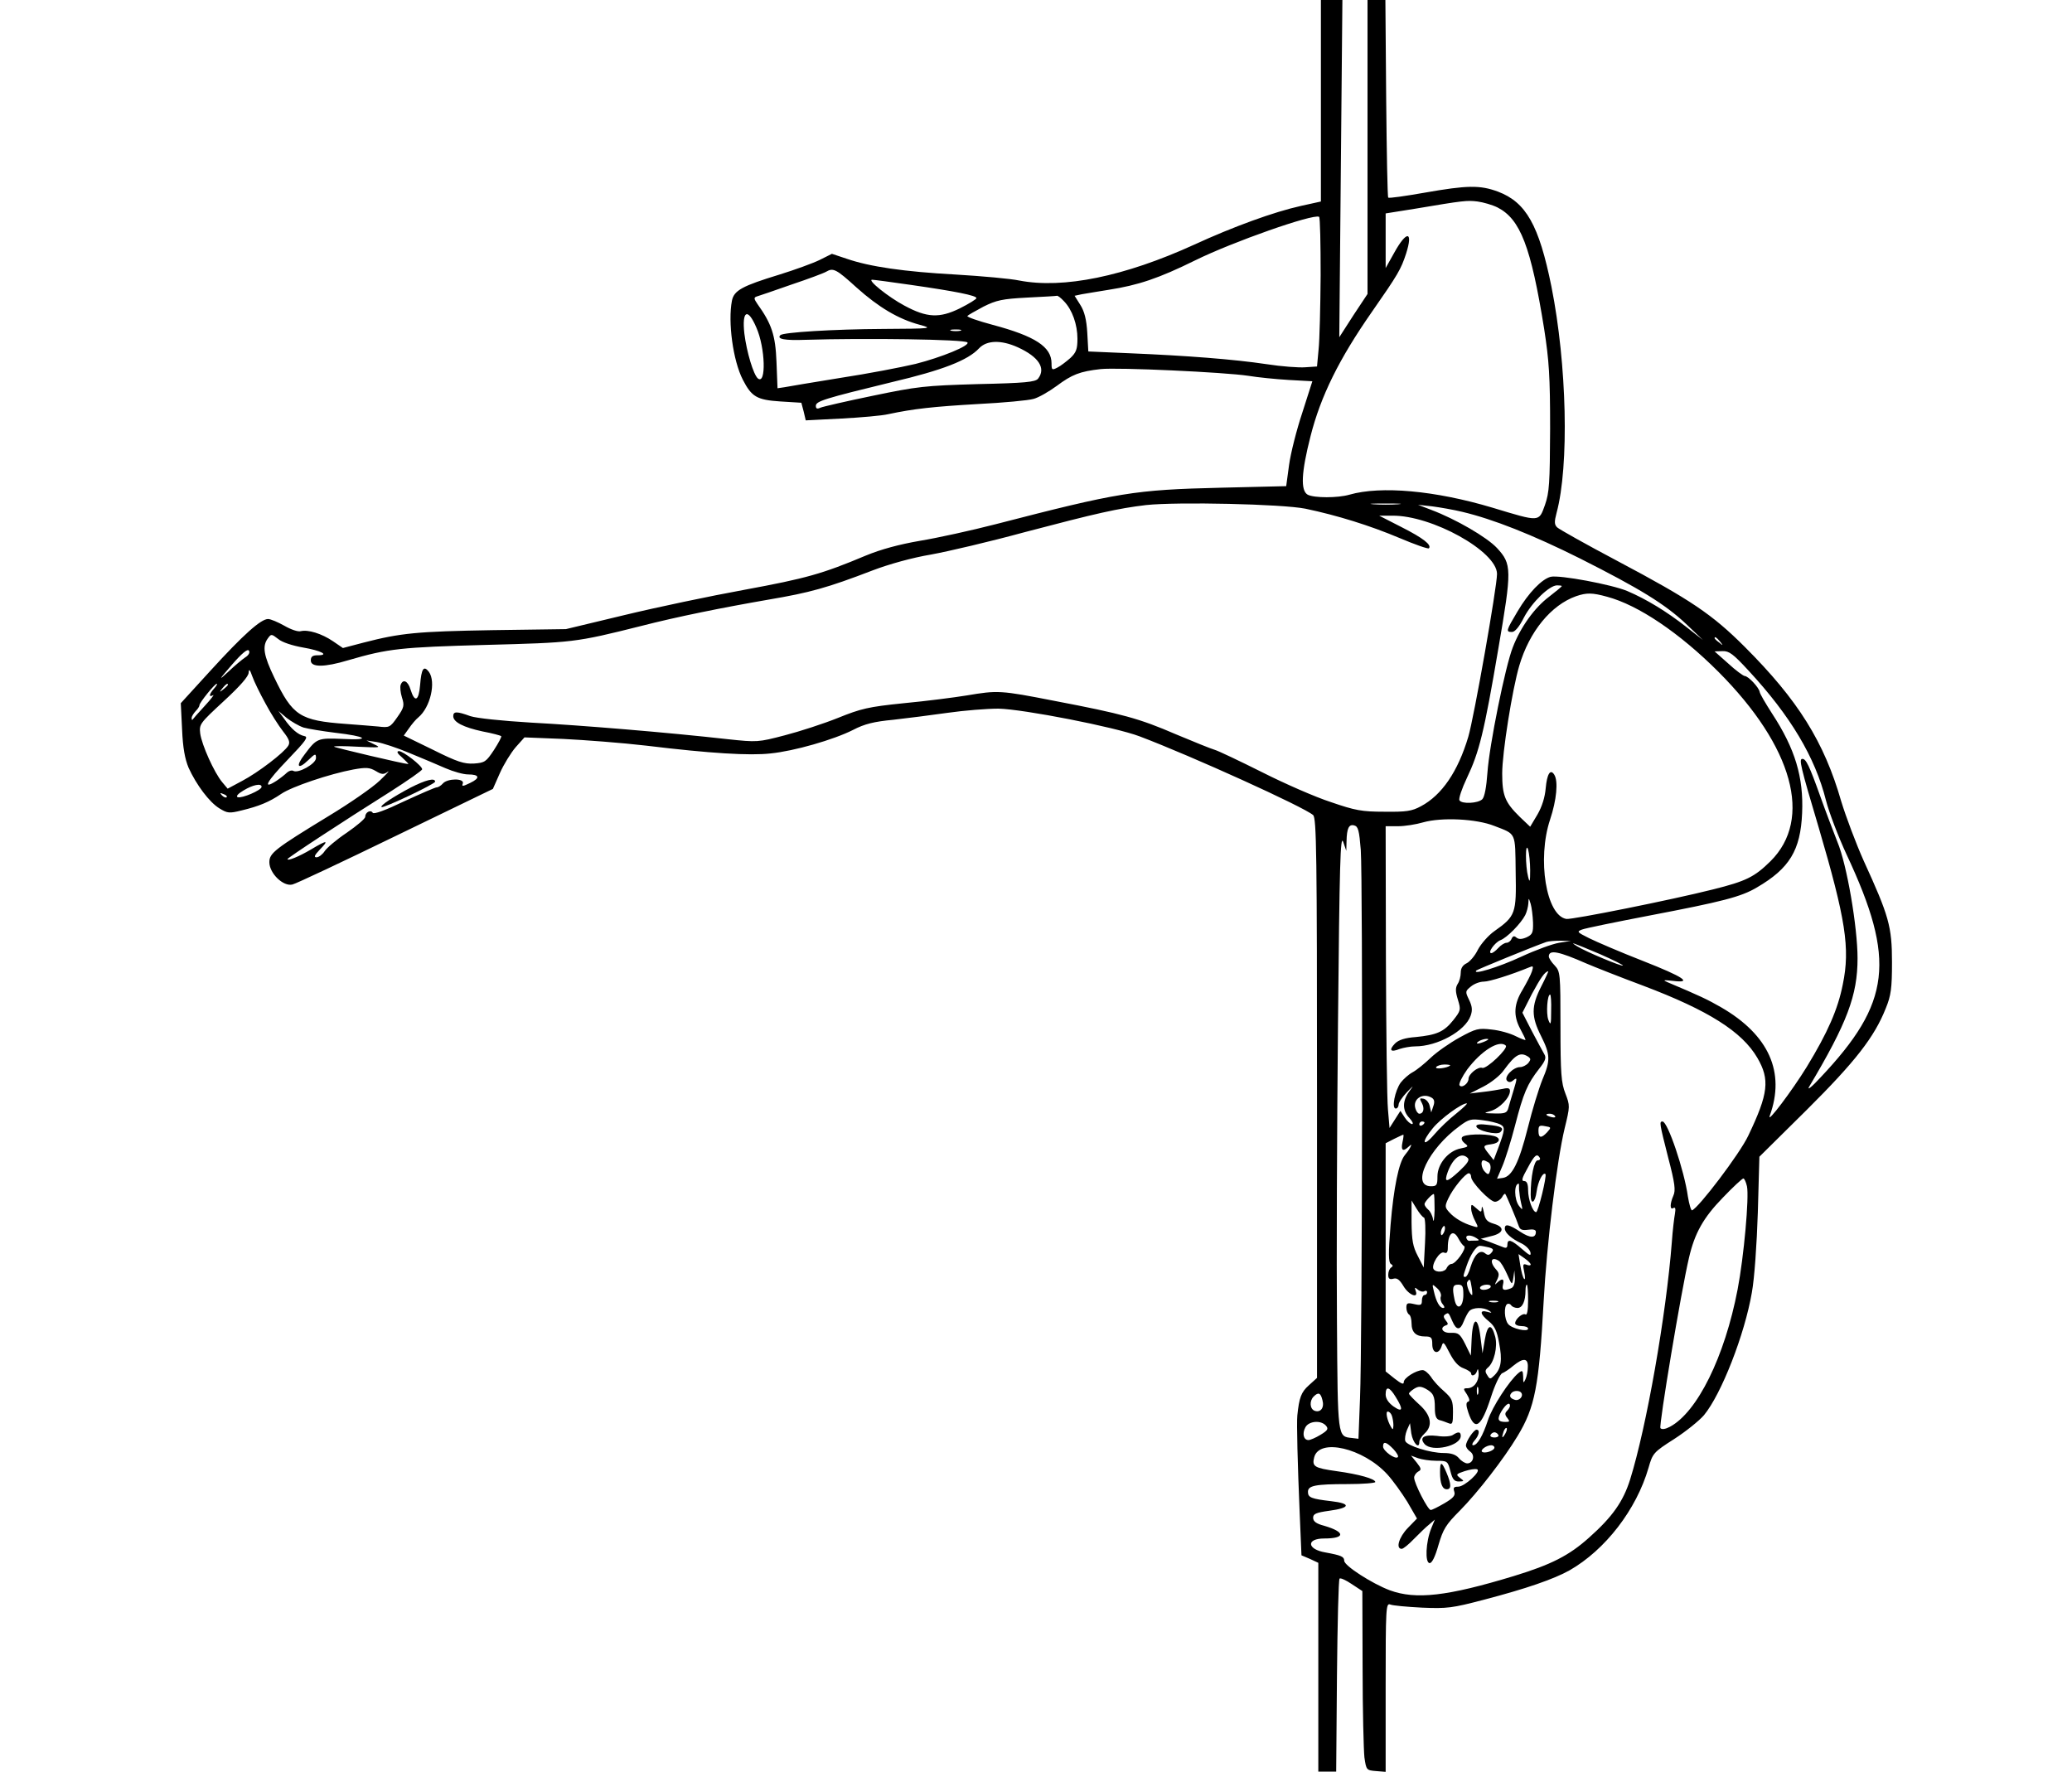 <?xml version="1.0" encoding="UTF-8" standalone="yes"?>
<svg version="1.0" xmlns="http://www.w3.org/2000/svg" width="600pt" height="513pt" viewBox="0 0 800 684" preserveAspectRatio="xMidYMid meet">
  <g transform="translate(0,684) scale(0.1,-0.1)" fill="#000000" stroke="none">
    <path d="M5100 6451 l0 -389 -77 -17 c-104 -23 -261 -80 -413 -150 -268 -122
-504 -171 -675 -138 -33 7 -143 17 -245 23 -199 11 -331 30 -421 61 l-57 19
-48 -24 c-27 -13 -96 -38 -154 -56 -144 -44 -176 -61 -184 -101 -16 -82 4
-231 42 -305 34 -66 54 -78 145 -84 l81 -5 9 -34 8 -34 137 7 c75 4 157 11
182 17 99 21 173 29 345 39 99 5 196 14 216 20 19 5 59 28 89 50 59 44 89 56
170 65 66 7 478 -12 570 -26 36 -6 106 -13 156 -16 l91 -5 -39 -122 c-22 -66
-45 -157 -51 -202 l-11 -81 -251 -6 c-336 -8 -395 -18 -871 -141 -93 -24 -225
-53 -292 -64 -81 -14 -151 -33 -209 -57 -169 -71 -230 -88 -468 -132 -132 -24
-341 -68 -465 -98 l-225 -54 -285 -4 c-290 -5 -353 -11 -496 -48 l-80 -21 -38
26 c-44 30 -97 46 -125 39 -11 -3 -39 7 -63 21 -25 14 -53 26 -63 26 -28 0
-96 -61 -222 -199 l-115 -126 5 -101 c3 -72 11 -114 25 -148 30 -66 80 -133
119 -157 31 -19 38 -20 86 -8 66 16 106 32 153 64 41 28 187 77 278 94 50 9
63 8 87 -6 23 -14 30 -14 46 -3 10 7 -4 -8 -31 -34 -27 -26 -115 -87 -196
-136 -210 -128 -230 -144 -230 -179 0 -43 54 -95 89 -86 14 3 194 88 400 188
l374 181 27 61 c15 34 43 79 61 100 l34 38 150 -6 c82 -4 227 -15 321 -26 247
-30 399 -39 479 -30 91 9 244 53 319 91 44 23 81 32 155 39 53 6 148 18 211
27 63 9 151 16 195 16 96 -2 450 -71 545 -107 201 -76 635 -273 670 -304 13
-12 15 -146 15 -1093 l0 -1080 -32 -29 c-29 -26 -37 -47 -44 -116 -3 -29 1
-187 9 -375 l7 -165 33 -14 32 -15 0 -403 0 -403 35 0 34 0 3 369 c2 203 6
372 10 376 3 4 25 -6 47 -21 l41 -27 1 -296 c0 -163 4 -318 7 -346 7 -49 8
-50 45 -53 l37 -3 0 326 c0 308 1 327 18 320 9 -4 64 -9 122 -12 97 -4 116 -2
241 31 161 42 268 79 329 113 138 79 258 234 305 396 16 56 19 60 99 111 45
29 97 71 115 92 67 81 157 311 185 474 10 55 19 186 23 309 l6 215 182 180
c189 188 262 282 306 393 20 49 24 76 24 178 0 138 -12 179 -109 391 -30 67
-69 171 -87 230 -66 230 -167 391 -372 596 -126 126 -209 182 -492 332 -121
64 -226 123 -233 130 -11 11 -11 22 -2 56 49 182 40 573 -20 874 -48 237 -98
325 -206 366 -70 26 -119 25 -284 -4 -74 -13 -137 -22 -140 -19 -3 2 -6 175
-8 384 l-3 379 -35 0 -34 0 0 -567 0 -568 -55 -83 -54 -84 6 651 6 651 -41 0
-42 0 0 -389z m682 -412 c88 -45 129 -151 180 -469 19 -123 23 -182 23 -385
-1 -213 -3 -246 -20 -295 -24 -66 -18 -66 -203 -10 -221 66 -430 85 -552 50
-45 -13 -136 -13 -161 0 -28 16 -25 85 11 226 39 154 110 298 237 480 101 145
112 164 132 225 28 88 2 90 -46 3 l-33 -59 0 105 0 106 113 18 c190 32 201 33
242 28 22 -3 57 -13 77 -23z m-683 -262 c-1 -122 -4 -251 -8 -287 l-6 -65 -45
-3 c-25 -2 -92 3 -150 12 -127 19 -310 33 -526 42 l-162 7 -4 72 c-3 51 -11
83 -27 108 l-22 35 28 6 c15 3 62 10 103 17 115 18 193 44 335 114 144 71 454
180 478 168 4 -2 6 -104 6 -226z m-1792 -47 c86 -77 162 -122 244 -144 52 -14
48 -15 -141 -16 -192 -1 -386 -13 -397 -24 -15 -15 16 -21 98 -18 228 7 613 2
624 -10 12 -12 -101 -58 -200 -83 -55 -13 -185 -38 -290 -54 -104 -17 -202
-33 -216 -36 l-27 -4 -4 102 c-4 104 -19 147 -74 224 -13 19 -14 24 -3 28 8 2
68 23 134 46 66 22 127 45 135 50 27 16 39 10 117 -61z m210 10 c174 -25 253
-41 253 -51 0 -4 -29 -22 -65 -40 -78 -38 -126 -36 -213 11 -62 33 -144 99
-125 100 7 0 74 -9 150 -20z m591 -63 c32 -33 52 -90 52 -145 0 -40 -5 -53
-27 -74 -16 -14 -38 -31 -50 -37 -21 -11 -23 -10 -23 16 0 64 -63 105 -228
149 -56 15 -99 30 -97 34 2 3 30 19 62 36 50 25 73 30 168 35 61 3 113 6 116
7 3 1 15 -8 27 -21z m-1188 -101 c35 -78 39 -224 6 -197 -17 15 -43 101 -52
173 -10 89 13 101 46 24z m788 -13 c-10 -2 -26 -2 -35 0 -10 3 -2 5 17 5 19 0
27 -2 18 -5z m222 -64 c81 -37 109 -81 78 -121 -11 -13 -49 -17 -233 -21 -205
-6 -232 -9 -405 -45 -102 -21 -193 -42 -202 -46 -13 -6 -18 -4 -18 7 0 18 32
28 295 92 195 46 292 84 335 130 30 32 86 33 150 4z m1110 -623 c124 -26 249
-65 363 -113 59 -25 110 -43 114 -40 12 13 -23 40 -106 82 l-86 44 50 0 c153
2 405 -138 405 -225 0 -50 -89 -555 -111 -629 -40 -134 -102 -225 -183 -268
-35 -19 -57 -22 -141 -21 -87 0 -113 5 -206 37 -59 19 -178 71 -265 115 -88
44 -170 83 -184 87 -14 4 -81 31 -150 60 -141 61 -207 79 -469 129 -209 41
-219 41 -338 21 -49 -8 -158 -22 -243 -30 -138 -14 -166 -21 -255 -57 -55 -22
-147 -52 -205 -67 -103 -27 -107 -27 -220 -15 -230 26 -570 54 -759 64 -116 7
-210 17 -235 25 -52 19 -66 19 -66 0 0 -23 39 -43 113 -59 38 -7 70 -16 72
-18 3 -2 -10 -26 -28 -54 -30 -45 -35 -49 -77 -52 -38 -2 -64 6 -158 53 l-113
55 20 28 c11 16 27 35 36 42 47 39 69 137 41 176 -20 26 -29 13 -34 -51 -5
-62 -21 -69 -37 -17 -10 33 -29 42 -38 18 -3 -8 -1 -30 5 -49 10 -31 8 -39
-18 -76 -28 -40 -31 -41 -74 -36 -25 2 -81 7 -125 10 -177 13 -205 31 -276
179 -41 85 -47 121 -25 151 13 18 14 18 40 -2 15 -13 56 -26 96 -33 70 -12
104 -30 56 -30 -19 0 -26 -5 -26 -20 0 -27 52 -27 145 1 154 45 203 50 530 59
338 9 345 9 600 73 140 36 314 71 493 102 159 27 225 45 402 113 63 24 153 49
225 61 66 12 228 50 360 86 281 74 361 92 470 105 122 13 525 4 615 -14z m358
17 c-27 -2 -69 -2 -95 0 -27 2 -5 3 47 3 52 0 74 -1 48 -3z m247 -29 c119 -28
273 -89 455 -180 232 -117 328 -176 410 -253 l65 -62 -65 51 c-75 59 -154 107
-227 138 -59 25 -262 63 -296 55 -34 -9 -85 -61 -128 -134 -44 -74 -46 -79
-21 -79 11 0 28 20 46 56 31 59 98 124 128 124 10 0 18 -1 18 -3 0 -2 -22 -20
-49 -41 -56 -42 -110 -117 -140 -195 -29 -73 -91 -380 -98 -484 -4 -56 -11
-94 -20 -103 -17 -16 -79 -19 -88 -4 -4 6 9 45 29 87 47 99 66 174 121 498 53
308 52 327 -5 389 -39 42 -160 112 -253 147 l-52 20 55 -6 c30 -4 82 -13 115
-21z m560 -328 c120 -32 279 -139 430 -290 288 -289 365 -568 201 -731 -62
-61 -94 -77 -222 -109 -163 -41 -543 -117 -566 -114 -78 12 -114 231 -63 384
25 75 32 148 16 173 -15 24 -28 3 -33 -52 -3 -35 -14 -71 -32 -102 l-28 -47
-40 38 c-57 56 -68 82 -68 168 0 80 39 325 66 416 39 132 123 234 219 268 41
14 62 14 120 -2z m436 -173 c13 -16 12 -17 -3 -4 -10 7 -18 15 -18 17 0 8 8 3
21 -13z m-5694 -61 c-12 -8 -42 -33 -66 -56 -39 -36 -37 -32 14 27 39 45 61
63 66 55 5 -7 -1 -18 -14 -26z m5804 -51 c162 -175 257 -334 299 -501 12 -47
48 -141 80 -210 191 -408 171 -572 -101 -860 -33 -36 -53 -52 -44 -36 147 247
187 353 187 496 0 120 -41 362 -78 450 -14 36 -44 114 -65 173 -44 123 -56
147 -70 147 -14 0 -8 -27 63 -265 104 -354 122 -466 93 -606 -19 -96 -58 -185
-139 -318 -56 -91 -156 -224 -143 -189 61 168 -3 312 -188 419 -52 30 -84 45
-205 96 -21 9 -19 10 18 6 80 -10 43 15 -115 77 -87 34 -180 74 -208 88 -46
23 -48 25 -27 33 12 5 130 29 260 54 282 54 354 72 416 109 125 73 168 143
174 287 6 138 -27 248 -116 384 -25 39 -47 76 -48 84 -3 17 -44 61 -58 61 -6
1 -35 22 -63 48 l-53 47 31 1 c25 1 41 -11 100 -75z m-5726 -127 c20 -38 51
-86 68 -108 23 -29 28 -42 20 -55 -16 -27 -117 -104 -178 -136 l-56 -30 -21
25 c-31 37 -79 144 -85 188 -4 36 -2 39 91 125 64 59 96 96 96 110 1 16 5 12
14 -14 7 -20 30 -67 51 -105z m-198 58 c-20 -22 -22 -36 -4 -26 6 4 -8 -15
-33 -42 -25 -27 -46 -51 -47 -53 -2 -2 -3 1 -3 7 0 6 7 17 15 26 8 8 15 18 15
23 0 10 59 83 67 83 3 0 -1 -8 -10 -18z m53 14 c0 -2 -8 -10 -17 -17 -16 -13
-17 -12 -4 4 13 16 21 21 21 13z m292 -165 c18 -5 73 -14 121 -20 123 -14 143
-30 31 -24 -98 4 -101 3 -148 -60 -36 -46 -26 -61 14 -22 27 26 30 27 30 8 0
-22 -70 -61 -88 -49 -6 3 -16 0 -24 -7 -7 -7 -26 -22 -41 -32 -56 -36 -38 -3
44 82 70 73 81 88 64 91 -24 5 -50 27 -78 67 l-22 30 32 -27 c18 -14 47 -31
65 -37z m408 -98 c47 -19 110 -46 140 -59 30 -13 69 -24 87 -24 45 0 48 -14 8
-33 -29 -14 -33 -14 -28 -2 7 21 -60 20 -77 0 -7 -8 -18 -15 -24 -15 -6 0 -63
-25 -126 -54 -73 -35 -117 -51 -121 -44 -8 13 -29 2 -29 -16 0 -7 -32 -34 -71
-61 -39 -26 -78 -59 -86 -72 -8 -12 -22 -23 -31 -23 -11 0 -8 8 13 30 36 37
29 38 -33 1 -49 -29 -92 -46 -92 -38 0 5 215 146 398 261 67 43 122 81 122 86
0 13 -73 70 -90 70 -10 -1 -6 -9 13 -25 15 -14 26 -25 23 -25 -14 0 -282 63
-286 67 -3 3 38 3 90 0 88 -4 93 -4 65 9 l-30 15 40 -6 c22 -4 78 -22 125 -42z
m-570 -131 c0 -13 -76 -45 -92 -40 -8 3 0 13 22 26 36 22 70 29 70 14z m-135
-40 c-3 -3 -11 0 -18 7 -9 10 -8 11 6 5 10 -3 15 -9 12 -12z m4895 -111 c85
-33 80 -22 82 -178 3 -160 0 -170 -82 -228 -23 -16 -52 -49 -64 -72 -11 -23
-31 -46 -43 -52 -15 -7 -23 -19 -23 -36 0 -14 -5 -34 -12 -44 -9 -15 -9 -29 1
-61 12 -39 11 -42 -18 -79 -36 -45 -64 -57 -145 -65 -41 -3 -66 -11 -80 -25
-25 -26 -17 -35 18 -21 15 5 42 10 60 10 86 0 193 59 214 118 8 22 6 37 -6 62
-15 31 -15 33 7 51 13 11 35 19 50 19 22 0 107 27 175 55 16 7 17 5 11 -15 -4
-13 -21 -45 -36 -71 -34 -55 -37 -100 -9 -152 11 -20 20 -39 20 -42 0 -2 -17
4 -37 14 -21 11 -63 23 -94 26 -51 6 -60 4 -124 -31 -38 -21 -88 -56 -111 -78
-24 -23 -55 -48 -70 -56 -15 -8 -35 -26 -46 -40 -22 -31 -36 -100 -19 -100 6
0 11 7 11 15 0 8 14 29 31 47 28 29 29 30 10 4 -27 -37 -27 -74 1 -103 12 -13
16 -23 10 -23 -6 0 -19 11 -28 25 l-17 26 -21 -33 -21 -33 -6 70 c-4 39 -7
301 -8 583 l-1 512 48 0 c26 0 70 7 97 15 71 20 205 14 275 -14z m-516 -93 c8
-114 6 -1907 -3 -2118 l-6 -155 -25 3 c-56 6 -55 -2 -58 450 -2 229 0 748 4
1152 6 616 9 729 20 700 l12 -35 1 37 c1 50 9 67 30 61 15 -4 19 -20 25 -95z
m654 -78 c0 -45 -2 -50 -8 -25 -11 42 -11 139 0 105 4 -14 8 -50 8 -80z m11
-201 c1 -40 -2 -47 -25 -58 -19 -8 -30 -8 -39 -1 -9 8 -14 6 -19 -5 -3 -8 -12
-15 -19 -15 -8 0 -22 -9 -32 -20 -10 -11 -22 -20 -27 -20 -16 0 13 41 35 50
25 9 79 64 96 97 6 12 11 32 12 45 1 23 1 23 9 -2 4 -14 8 -46 9 -71z m101
-79 c-25 -4 -91 -28 -147 -54 -86 -40 -190 -72 -173 -53 4 4 216 91 270 110 8
3 33 5 55 5 l40 -1 -45 -7z m158 -44 c50 -22 90 -42 88 -44 -5 -4 -142 53
-176 74 -34 21 -19 15 88 -30z m-53 -36 c28 -12 126 -51 220 -86 251 -95 381
-177 440 -278 49 -84 43 -138 -35 -301 -33 -70 -192 -279 -217 -288 -4 -1 -11
23 -16 53 -14 101 -78 290 -98 290 -13 0 -12 -6 22 -140 26 -99 29 -126 20
-146 -14 -32 -14 -57 0 -48 8 4 9 -3 6 -22 -3 -16 -9 -65 -12 -109 -22 -284
-98 -715 -161 -917 -27 -86 -69 -145 -159 -225 -77 -69 -146 -104 -290 -148
-257 -78 -378 -92 -479 -55 -69 26 -176 95 -176 114 0 16 -12 21 -72 32 -72
12 -76 54 -5 54 82 0 82 25 0 49 -31 8 -43 17 -43 31 0 15 11 20 62 27 82 11
86 28 8 37 -77 9 -90 14 -90 36 0 24 27 30 153 30 59 0 107 4 107 8 0 12 -62
30 -150 42 -85 12 -95 18 -86 53 19 76 189 36 282 -65 22 -24 57 -73 78 -107
l37 -64 -35 -36 c-35 -36 -48 -81 -24 -81 6 0 27 17 47 38 20 20 46 46 59 56
l22 19 -14 -34 c-21 -51 -25 -134 -6 -134 9 0 21 24 34 70 18 61 28 78 83 133
69 70 169 199 222 287 68 112 83 193 101 520 12 223 51 543 81 668 21 86 21
88 3 135 -16 41 -19 76 -19 259 0 205 -1 212 -22 235 -13 13 -23 29 -23 35 0
28 38 20 145 -27z m-175 -90 c-38 -75 -38 -115 0 -190 36 -72 37 -94 5 -169
-13 -32 -39 -116 -56 -185 -34 -135 -61 -189 -97 -194 l-22 -3 20 47 c11 25
34 98 50 160 32 124 47 159 93 218 23 29 28 42 20 55 -5 9 -27 49 -48 89 l-37
72 37 73 c33 61 50 86 63 87 1 0 -11 -27 -28 -60z m39 -92 c0 -55 -2 -59 -11
-35 -9 25 -4 97 7 97 3 0 5 -28 4 -62z m-254 -118 c-27 -12 -43 -12 -25 0 8 5
22 9 30 9 10 0 8 -3 -5 -9z m79 -17 c10 -11 -75 -92 -91 -86 -16 6 -53 -24
-53 -42 0 -19 -27 -38 -35 -25 -3 6 10 33 30 61 54 72 124 116 149 92z m85
-42 c12 -8 12 -12 2 -25 -8 -9 -22 -16 -32 -16 -27 0 -64 -39 -50 -53 7 -7 15
-6 25 3 14 11 14 7 1 -36 -8 -27 -18 -59 -21 -71 -5 -20 -13 -23 -53 -22 -45
1 -45 1 -14 10 33 10 73 51 73 77 0 10 -7 13 -27 8 -16 -3 -50 -9 -78 -12
l-50 -6 53 27 c29 15 65 43 79 64 44 60 63 70 92 52z m-300 -35 c-12 -10 -60
-16 -54 -6 3 5 18 10 32 10 15 0 24 -2 22 -4z m-70 -125 c9 -6 11 -16 5 -32
l-8 -24 -6 25 c-3 14 -14 26 -24 28 -15 3 -16 1 -6 -17 11 -21 6 -41 -10 -41
-5 0 -12 9 -15 20 -12 37 29 63 64 41z m94 -60 c-27 -21 -66 -58 -86 -82 -45
-52 -50 -29 -5 25 30 37 111 96 131 96 5 0 -13 -17 -40 -39z m381 -10 c4 -5
-3 -7 -14 -4 -23 6 -26 13 -6 13 8 0 17 -4 20 -9z m-212 -32 c20 -11 20 -18
-9 -96 l-16 -42 -18 23 c-25 31 -24 34 8 38 34 4 41 24 11 32 -37 10 -116 7
-123 -5 -4 -6 1 -16 10 -23 16 -12 15 -14 -15 -20 -48 -9 -90 -60 -90 -108 0
-34 -3 -38 -25 -38 -79 0 -10 145 110 232 36 27 45 29 89 23 27 -3 58 -11 68
-16z m-292 7 c0 -3 -4 -8 -10 -11 -5 -3 -10 -1 -10 4 0 6 5 11 10 11 6 0 10
-2 10 -4z m474 -37 c-23 -25 -34 -24 -34 5 0 20 4 22 25 18 25 -4 25 -5 9 -23z
m-559 -39 c-7 -32 2 -38 24 -17 11 10 12 9 6 -3 -4 -8 -14 -22 -21 -30 -23
-28 -43 -125 -55 -269 -9 -112 -8 -145 1 -151 9 -5 9 -9 1 -14 -6 -4 -11 -16
-11 -28 0 -15 5 -19 20 -15 14 4 24 -4 39 -29 21 -35 59 -49 47 -18 -5 14 -4
15 8 5 8 -7 20 -10 26 -6 5 3 10 1 10 -4 0 -6 -4 -11 -10 -11 -5 0 -10 -9 -10
-21 0 -18 -4 -20 -30 -14 -26 6 -30 4 -30 -14 0 -11 5 -23 10 -26 6 -3 10 -19
10 -34 0 -35 17 -51 52 -51 24 0 28 -4 28 -30 0 -36 25 -41 36 -8 6 20 9 17
31 -26 17 -33 34 -52 54 -59 16 -6 29 -15 29 -19 0 -15 19 -8 23 10 3 10 5 6
6 -11 1 -32 -19 -57 -44 -57 -16 0 -16 -2 -1 -24 10 -17 12 -26 4 -28 -8 -3
-8 -14 1 -41 25 -75 50 -58 88 60 15 47 35 88 43 91 8 3 28 16 43 29 38 31 57
30 56 -4 0 -16 -4 -37 -9 -48 -8 -17 -9 -16 -9 9 -1 25 -3 27 -18 15 -36 -30
-102 -132 -118 -182 -20 -61 -41 -97 -57 -97 -6 0 -4 8 5 18 18 20 22 42 8 42
-11 0 -41 -45 -41 -61 0 -7 7 -17 17 -24 19 -14 11 -45 -12 -45 -8 0 -23 9
-32 20 -12 14 -30 20 -59 20 -52 0 -141 28 -148 46 -3 8 0 27 6 42 l12 27 5
-39 c6 -37 31 -64 31 -33 0 7 9 22 20 32 33 30 26 71 -20 112 -22 20 -40 39
-40 42 0 4 9 12 20 19 16 10 25 10 43 1 31 -17 37 -28 37 -75 0 -31 5 -43 18
-47 9 -2 25 -8 35 -12 15 -6 17 -1 17 43 0 44 -4 53 -34 80 -19 16 -42 41 -51
56 -10 14 -24 26 -32 26 -25 0 -73 -30 -73 -46 0 -11 -9 -7 -35 13 l-35 28 0
441 0 440 33 17 c17 8 33 16 35 16 2 1 1 -12 -3 -29z m252 -61 c8 -8 -2 -22
-33 -51 -49 -45 -60 -46 -44 -2 21 55 53 77 77 53z m278 1 c3 -5 0 -10 -8 -10
-14 0 -27 -64 -27 -132 0 -43 17 -33 23 12 5 38 24 76 34 67 6 -7 -28 -147
-36 -147 -13 0 -31 49 -31 85 0 24 -5 35 -15 35 -12 0 -9 11 13 50 27 51 36
58 47 40z m-198 -18 c7 -4 10 -17 7 -29 -5 -19 -8 -20 -20 -8 -15 14 -19 45
-6 45 4 0 12 -4 19 -8z m-67 -56 c0 -20 73 -96 92 -96 9 0 21 8 27 17 5 10 11
16 13 13 5 -7 45 -102 52 -124 5 -14 13 -17 36 -14 20 3 30 0 30 -8 0 -25 -22
-25 -60 0 -44 29 -60 32 -60 13 0 -17 26 -40 65 -58 16 -8 31 -23 34 -34 3
-16 -3 -13 -33 13 -41 36 -56 40 -56 16 0 -12 -5 -14 -17 -9 -10 4 -33 13 -52
20 l-34 12 39 10 c50 11 56 35 12 48 -27 8 -34 16 -39 45 -4 19 -7 26 -8 16
-1 -18 -2 -18 -21 -1 -19 17 -20 17 -20 -1 0 -10 7 -32 15 -47 14 -27 14 -28
-8 -21 -38 11 -71 31 -91 53 -18 20 -18 24 -4 54 18 39 66 97 79 97 5 0 9 -6
9 -14z m1065 -36 c9 -41 -12 -273 -36 -398 -50 -261 -156 -475 -262 -531 -17
-9 -31 -11 -36 -5 -7 8 80 530 110 657 22 96 56 156 131 233 39 41 75 74 79
74 4 0 10 -13 14 -30z m-880 -12 c1 -13 4 -36 8 -53 7 -28 6 -29 -8 -11 -19
25 -20 86 -1 86 1 0 1 -10 1 -22z m-326 -80 c-1 -35 -4 -51 -6 -36 -2 14 -11
32 -19 38 -8 7 -14 16 -14 21 0 8 28 39 36 39 2 0 3 -28 3 -62z m-41 -29 c5
-2 7 -46 4 -98 l-5 -95 -23 45 c-19 36 -23 60 -24 129 l0 85 19 -31 c11 -18
23 -33 29 -35z m78 -55 c-4 -9 -9 -15 -11 -12 -3 3 -3 13 1 22 4 9 9 15 11 12
3 -3 3 -13 -1 -22z m55 -26 c7 -13 16 -26 22 -29 11 -8 -32 -69 -49 -69 -6 0
-14 -7 -18 -15 -6 -17 -41 -20 -51 -5 -10 16 23 70 40 64 11 -5 15 1 15 19 0
56 21 73 41 35z m69 2 c13 -8 12 -10 -2 -10 -10 0 -21 0 -25 -1 -4 0 -9 4 -11
10 -5 14 18 14 38 1z m48 -36 c18 -5 20 -9 11 -20 -9 -11 -15 -11 -25 -3 -20
16 -41 -4 -56 -52 -6 -22 -15 -39 -20 -39 -10 0 -10 0 4 41 15 45 38 79 52 79
6 0 21 -3 34 -6z m162 -66 c0 -4 -7 -5 -16 -1 -14 5 -15 1 -9 -28 4 -19 4 -31
0 -27 -5 4 -11 28 -15 52 l-7 44 23 -16 c13 -9 24 -20 24 -24z m-123 14 c7 -4
21 -27 32 -52 19 -43 19 -43 24 -14 l4 29 2 -31 c0 -21 -5 -34 -15 -38 -28
-11 -36 -7 -31 14 6 23 -3 26 -22 8 -11 -11 -11 -9 -1 10 9 19 9 27 -4 41 -26
29 -19 52 11 33z m-105 -102 c3 -16 3 -30 2 -30 -9 0 -24 42 -19 50 10 16 12
12 17 -20z m-119 -36 c-3 -8 0 -21 7 -29 8 -10 9 -15 2 -15 -13 0 -27 24 -36
65 -7 29 -7 29 13 11 11 -10 17 -24 14 -32z m87 7 c0 -49 -25 -63 -34 -19 -10
48 -7 58 14 58 17 0 20 -7 20 -39z m105 29 c-3 -5 -15 -10 -26 -10 -11 0 -17
5 -14 10 3 6 15 10 26 10 11 0 17 -4 14 -10z m145 -51 c0 -38 -4 -58 -10 -54
-11 7 -40 -18 -40 -34 0 -6 11 -11 25 -11 14 0 25 -4 25 -10 0 -14 -63 0 -77
18 -15 18 -17 68 -4 77 5 3 12 1 16 -5 3 -5 14 -10 24 -10 19 0 31 26 31 68 0
12 2 22 5 22 3 0 5 -27 5 -61z m-117 -6 c-7 -2 -21 -2 -30 0 -10 3 -4 5 12 5
17 0 24 -2 18 -5z m-33 -34 c12 -8 10 -9 -7 -4 -32 9 -29 -9 6 -37 22 -18 31
-37 39 -83 13 -66 8 -99 -18 -125 -16 -16 -18 -16 -28 1 -9 13 -8 20 3 29 24
20 38 81 28 119 -14 53 -30 49 -40 -11 l-9 -53 -8 63 c-10 83 -30 78 -34 -8
l-3 -64 -22 45 c-20 39 -26 44 -55 43 -32 -2 -46 20 -19 29 9 3 9 7 -1 19 -9
12 -10 18 -2 23 13 8 12 9 28 -27 15 -35 30 -35 43 -1 6 15 15 33 21 40 13 16
57 17 78 2z m-43 -321 c-3 -7 -5 -2 -5 12 0 14 2 19 5 13 2 -7 2 -19 0 -25z
m-318 -12 c30 -48 27 -61 -9 -36 -19 14 -30 30 -30 46 0 34 15 30 39 -10z
m485 16 c9 -14 -10 -33 -27 -26 -18 6 -21 16 -10 27 9 9 31 9 37 -1z m-768
-28 c8 -29 -7 -49 -30 -41 -19 7 -21 38 -4 55 18 18 27 15 34 -14z m724 -22
c0 -4 -5 -13 -12 -20 -8 -8 -8 -15 2 -27 10 -13 9 -15 -7 -15 -30 0 -34 10
-16 41 17 28 33 38 33 21z m-456 -38 c3 -9 6 -25 6 -37 -1 -17 -2 -19 -9 -7
-16 27 -22 60 -13 60 6 0 13 -7 16 -16z m-254 -39 c10 -12 6 -18 -22 -35 -18
-11 -39 -20 -46 -20 -19 0 -25 25 -12 49 13 25 61 29 80 6z m691 -32 c-12 -20
-14 -14 -5 12 4 9 9 14 11 11 3 -2 0 -13 -6 -23z m-26 -3 c3 -5 -3 -10 -15
-10 -12 0 -18 5 -15 10 3 6 10 10 15 10 5 0 12 -4 15 -10z m-405 -55 c13 -14
21 -28 17 -31 -10 -10 -57 24 -57 41 0 22 13 18 40 -10z m390 6 c0 -12 -39
-25 -48 -16 -7 7 17 25 36 25 6 0 12 -4 12 -9z m-225 -51 c43 0 45 -1 55 -40
8 -32 15 -40 33 -40 21 1 21 1 4 14 -17 13 -15 15 18 26 19 6 41 10 48 7 18
-6 -48 -67 -73 -67 -17 0 -20 -4 -15 -19 5 -15 -4 -25 -38 -45 -24 -14 -48
-26 -53 -26 -11 0 -64 103 -64 125 0 8 7 18 15 23 14 7 13 12 -5 35 l-22 27
27 -10 c14 -5 46 -10 70 -10z"/>
    <path d="M1585 3799 c-66 -35 -118 -69 -112 -75 6 -6 207 89 207 98 0 16 -36
7 -95 -23z"/>
    <path d="M5700 2492 c0 -17 80 -36 93 -23 16 16 4 23 -48 28 -29 4 -45 2 -45
-5z"/>
    <path d="M5610 1300 c-8 -6 -36 -8 -61 -4 -51 6 -70 -6 -49 -31 28 -33 140 -8
140 31 0 16 -9 18 -30 4z"/>
    <path d="M5560 1156 c0 -44 9 -66 26 -66 18 0 18 19 -1 64 -19 45 -25 45 -25
2z"/>
  </g>
</svg>